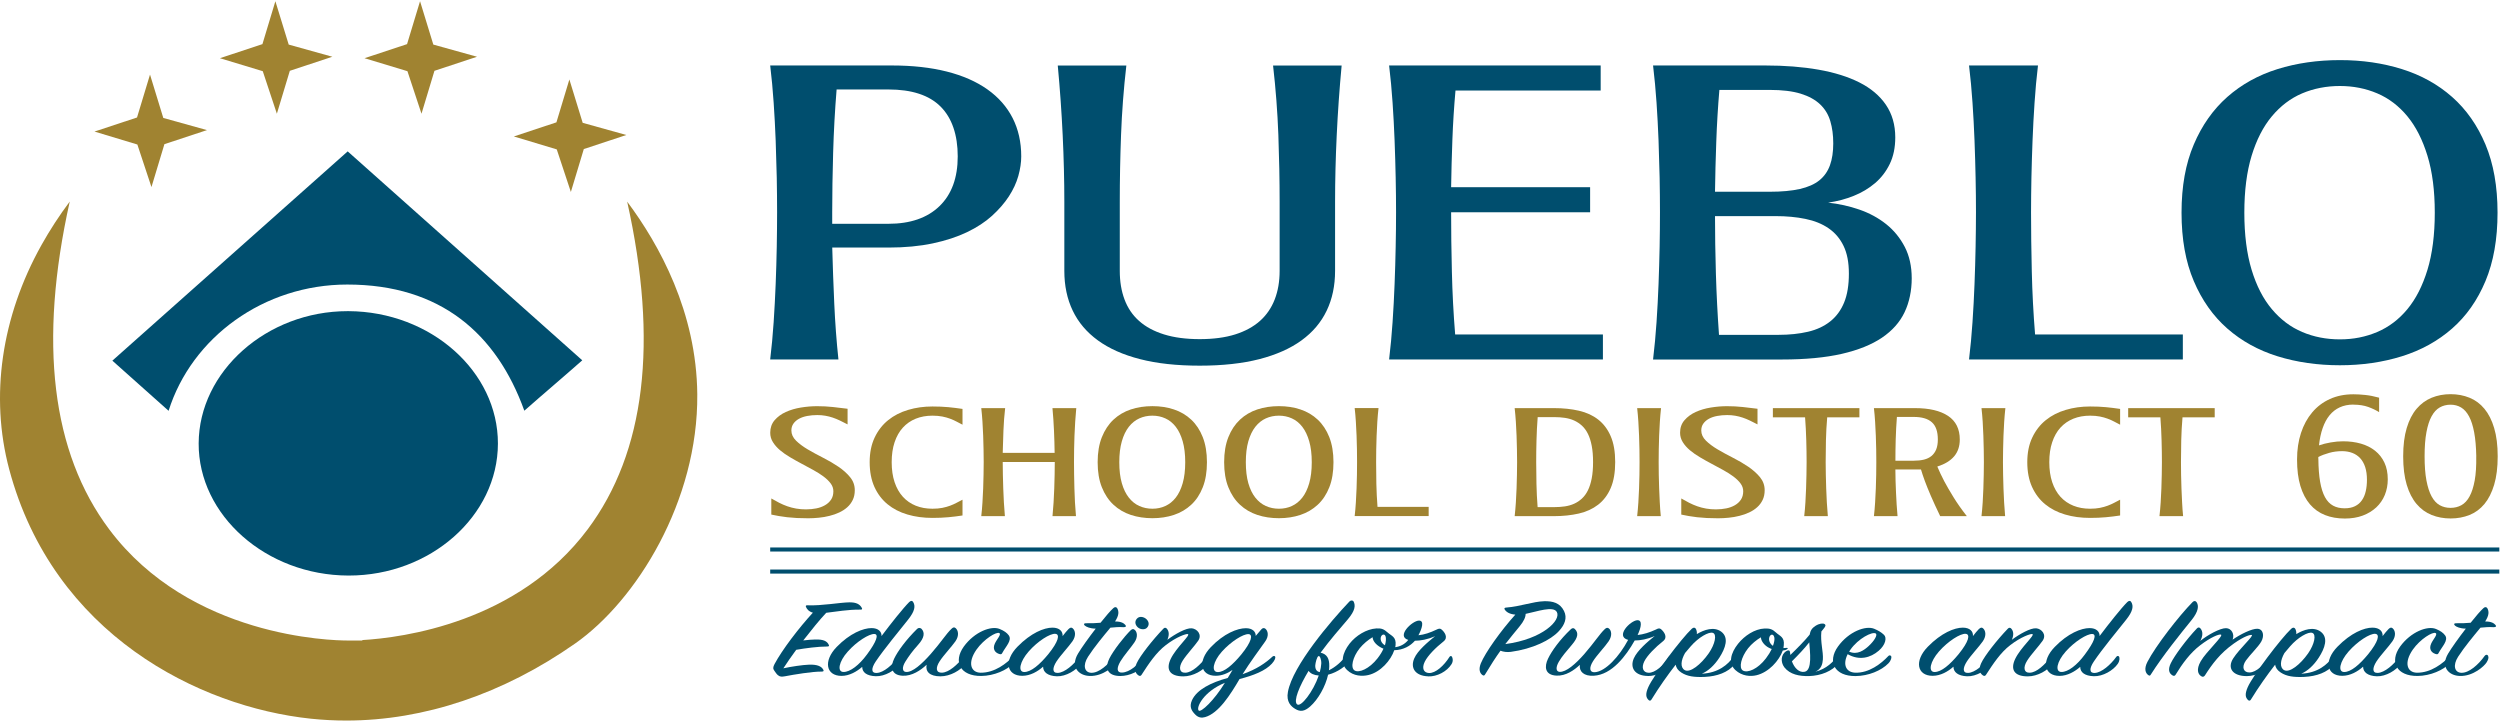<?xml version="1.0" encoding="UTF-8"?>
<svg xmlns="http://www.w3.org/2000/svg" width="670" height="194" viewBox="0 0 670 194" fill="none">
  <g clip-path="url(#clip0_4223_2715)">
    <g clip-path="url(#clip1_4223_2715)">
      <path d="M669.821 146.728H206.411V147.818H669.821V146.728Z" fill="#004E6E"></path>
      <path d="M669.821 152.628H206.411V153.728H669.821V152.628Z" fill="#004E6E"></path>
      <path d="M216.121 136.508C217.021 136.508 217.911 136.418 218.781 136.248C219.651 136.078 220.421 135.788 221.101 135.398C221.781 135.008 222.321 134.508 222.731 133.898C223.141 133.288 223.341 132.538 223.341 131.658C223.341 130.898 223.101 130.198 222.611 129.548C222.121 128.898 221.491 128.288 220.701 127.698C219.911 127.108 219.011 126.538 217.991 125.978C216.981 125.418 215.941 124.868 214.881 124.298C213.821 123.738 212.781 123.158 211.771 122.558C210.751 121.968 209.851 121.328 209.061 120.668C208.271 119.998 207.631 119.278 207.151 118.508C206.661 117.738 206.421 116.898 206.421 115.978C206.421 114.648 206.821 113.518 207.601 112.608C208.391 111.698 209.391 110.958 210.611 110.408C211.831 109.858 213.171 109.458 214.651 109.218C216.131 108.978 217.571 108.858 218.961 108.858C220.431 108.858 221.841 108.928 223.211 109.078C224.571 109.228 225.891 109.378 227.151 109.548V113.738C226.431 113.358 225.741 113.018 225.101 112.708C224.461 112.398 223.811 112.138 223.171 111.918C222.531 111.698 221.871 111.538 221.191 111.418C220.511 111.298 219.791 111.238 219.031 111.238C218.081 111.238 217.181 111.318 216.341 111.478C215.491 111.638 214.761 111.888 214.141 112.228C213.521 112.568 213.021 112.998 212.651 113.518C212.281 114.038 212.091 114.658 212.091 115.368C212.091 116.368 212.511 117.278 213.341 118.098C214.171 118.918 215.221 119.698 216.491 120.448C217.761 121.188 219.121 121.938 220.591 122.678C222.061 123.418 223.421 124.218 224.691 125.078C225.961 125.938 227.001 126.868 227.831 127.888C228.671 128.908 229.081 130.068 229.081 131.378C229.081 132.358 228.901 133.228 228.541 133.978C228.181 134.728 227.691 135.388 227.071 135.938C226.451 136.498 225.731 136.958 224.921 137.338C224.111 137.718 223.241 138.028 222.321 138.248C221.401 138.488 220.441 138.648 219.461 138.748C218.481 138.848 217.521 138.898 216.601 138.898C215.491 138.898 214.481 138.868 213.551 138.828C212.621 138.778 211.761 138.708 210.961 138.618C210.161 138.528 209.411 138.418 208.731 138.298C208.041 138.178 207.371 138.048 206.711 137.908V133.588C207.411 133.998 208.111 134.378 208.811 134.738C209.511 135.098 210.241 135.408 210.991 135.678C211.741 135.948 212.541 136.148 213.381 136.298C214.211 136.448 215.131 136.518 216.121 136.518V136.508Z" fill="#A08331"></path>
      <path d="M238.972 123.868C238.972 125.888 239.232 127.678 239.752 129.228C240.272 130.778 241.012 132.078 241.972 133.138C242.932 134.188 244.082 134.988 245.422 135.528C246.762 136.068 248.262 136.338 249.902 136.338C250.892 136.338 251.772 136.258 252.542 136.108C253.312 135.958 254.002 135.758 254.622 135.528C255.242 135.298 255.822 135.038 256.362 134.748C256.902 134.458 257.432 134.178 257.952 133.918V138.148C256.682 138.348 255.422 138.498 254.142 138.618C252.872 138.738 251.452 138.798 249.892 138.798C247.482 138.798 245.242 138.498 243.192 137.888C241.142 137.288 239.362 136.368 237.862 135.138C236.362 133.908 235.192 132.358 234.342 130.488C233.502 128.618 233.072 126.408 233.072 123.868C233.072 121.328 233.522 119.118 234.412 117.248C235.302 115.378 236.512 113.818 238.032 112.598C239.552 111.368 241.332 110.458 243.382 109.848C245.422 109.238 247.592 108.938 249.892 108.938C251.452 108.938 252.862 108.998 254.142 109.118C255.422 109.238 256.682 109.398 257.952 109.588V113.818C257.432 113.558 256.902 113.278 256.362 112.988C255.822 112.698 255.242 112.438 254.622 112.208C254.002 111.978 253.302 111.778 252.542 111.628C251.772 111.478 250.892 111.398 249.902 111.398C248.252 111.398 246.762 111.668 245.422 112.208C244.082 112.748 242.932 113.548 241.972 114.598C241.012 115.648 240.272 116.958 239.752 118.508C239.232 120.058 238.972 121.848 238.972 123.868Z" fill="#A08331"></path>
      <path d="M288.441 109.378C288.331 110.578 288.231 111.798 288.151 113.038C288.071 114.288 288.011 115.528 287.961 116.768C287.911 117.998 287.881 119.218 287.861 120.408C287.831 121.608 287.831 122.738 287.831 123.818C287.831 124.898 287.831 126.038 287.861 127.228C287.881 128.418 287.911 129.638 287.941 130.888C287.971 132.128 288.021 133.378 288.091 134.638C288.161 135.898 288.251 137.118 288.361 138.318H282.071C282.181 137.128 282.281 135.898 282.361 134.638C282.441 133.378 282.501 132.128 282.541 130.888C282.581 129.648 282.621 128.428 282.641 127.228C282.661 126.038 282.681 124.898 282.681 123.818H268.731C268.731 124.898 268.741 126.038 268.771 127.228C268.791 128.418 268.831 129.638 268.871 130.888C268.921 132.128 268.971 133.378 269.041 134.638C269.111 135.898 269.201 137.118 269.311 138.318H262.981C263.121 137.128 263.221 135.898 263.301 134.638C263.381 133.378 263.441 132.128 263.491 130.888C263.531 129.648 263.571 128.428 263.591 127.228C263.611 126.038 263.631 124.898 263.631 123.818C263.631 122.738 263.621 121.598 263.591 120.408C263.571 119.218 263.531 117.998 263.491 116.768C263.441 115.528 263.381 114.288 263.301 113.038C263.221 111.788 263.111 110.568 262.981 109.378H269.381C269.151 111.338 269.001 113.358 268.921 115.418C268.841 117.478 268.781 119.458 268.731 121.368H282.641C282.621 119.458 282.561 117.478 282.471 115.418C282.381 113.358 282.241 111.348 282.061 109.378H288.421H288.441Z" fill="#A08331"></path>
      <path d="M323.461 123.868C323.461 126.468 323.091 128.708 322.341 130.598C321.601 132.488 320.571 134.048 319.251 135.268C317.931 136.498 316.381 137.408 314.601 137.998C312.821 138.588 310.901 138.878 308.851 138.878C306.801 138.878 304.851 138.588 303.061 137.998C301.281 137.408 299.731 136.498 298.411 135.268C297.091 134.038 296.051 132.478 295.301 130.598C294.541 128.708 294.171 126.468 294.171 123.868C294.171 121.268 294.551 119.048 295.301 117.158C296.061 115.268 297.091 113.708 298.411 112.468C299.731 111.238 301.281 110.318 303.061 109.728C304.841 109.138 306.771 108.848 308.851 108.848C310.931 108.848 312.821 109.138 314.601 109.728C316.381 110.318 317.931 111.228 319.251 112.468C320.571 113.708 321.601 115.268 322.341 117.158C323.081 119.048 323.461 121.278 323.461 123.868ZM317.641 123.868C317.641 121.708 317.411 119.838 316.961 118.268C316.511 116.698 315.891 115.398 315.101 114.378C314.311 113.358 313.381 112.608 312.311 112.128C311.241 111.638 310.081 111.398 308.841 111.398C307.601 111.398 306.411 111.638 305.341 112.128C304.271 112.608 303.331 113.358 302.531 114.378C301.731 115.398 301.101 116.688 300.651 118.268C300.201 119.838 299.971 121.708 299.971 123.868C299.971 126.028 300.191 127.918 300.651 129.498C301.101 131.068 301.731 132.358 302.531 133.368C303.331 134.378 304.261 135.128 305.341 135.608C306.411 136.088 307.581 136.338 308.841 136.338C310.101 136.338 311.241 136.098 312.311 135.608C313.381 135.118 314.311 134.378 315.101 133.368C315.891 132.358 316.511 131.068 316.961 129.498C317.411 127.928 317.641 126.048 317.641 123.868Z" fill="#A08331"></path>
      <path d="M357.372 123.868C357.372 126.468 357.002 128.708 356.252 130.598C355.502 132.488 354.472 134.048 353.152 135.268C351.832 136.498 350.282 137.408 348.502 137.998C346.722 138.588 344.802 138.878 342.752 138.878C340.702 138.878 338.752 138.588 336.962 137.998C335.182 137.408 333.632 136.498 332.312 135.268C330.992 134.038 329.952 132.478 329.202 130.598C328.442 128.708 328.072 126.468 328.072 123.868C328.072 121.268 328.452 119.048 329.202 117.158C329.952 115.268 330.992 113.708 332.312 112.468C333.632 111.238 335.182 110.318 336.962 109.728C338.752 109.138 340.672 108.848 342.752 108.848C344.832 108.848 346.722 109.138 348.502 109.728C350.282 110.318 351.832 111.228 353.152 112.468C354.472 113.708 355.502 115.268 356.252 117.158C356.992 119.048 357.372 121.278 357.372 123.868ZM351.552 123.868C351.552 121.708 351.322 119.838 350.872 118.268C350.422 116.698 349.802 115.398 349.012 114.378C348.222 113.358 347.292 112.608 346.222 112.128C345.152 111.638 343.992 111.398 342.752 111.398C341.512 111.398 340.322 111.638 339.242 112.128C338.172 112.608 337.242 113.358 336.432 114.378C335.632 115.398 335.012 116.688 334.552 118.268C334.102 119.838 333.882 121.708 333.882 123.868C333.882 126.028 334.102 127.918 334.552 129.498C335.002 131.068 335.632 132.358 336.432 133.368C337.242 134.378 338.172 135.128 339.242 135.608C340.312 136.088 341.482 136.338 342.752 136.338C344.022 136.338 345.152 136.098 346.222 135.608C347.292 135.118 348.222 134.378 349.012 133.368C349.802 132.358 350.422 131.068 350.872 129.498C351.322 127.928 351.552 126.048 351.552 123.868Z" fill="#A08331"></path>
      <path d="M369.442 109.378C369.312 110.578 369.202 111.798 369.122 113.038C369.042 114.288 368.982 115.528 368.932 116.768C368.892 117.998 368.852 119.218 368.832 120.408C368.812 121.608 368.802 122.738 368.802 123.818C368.802 125.628 368.822 127.568 368.862 129.648C368.912 131.718 369.012 133.788 369.172 135.848H382.882V138.308H363.052C363.192 137.118 363.292 135.888 363.372 134.628C363.452 133.368 363.512 132.118 363.562 130.878C363.612 129.638 363.642 128.418 363.662 127.218C363.682 126.028 363.692 124.888 363.692 123.808C363.692 122.728 363.682 121.588 363.662 120.398C363.642 119.208 363.602 117.988 363.562 116.758C363.522 115.518 363.462 114.278 363.372 113.028C363.292 111.778 363.192 110.558 363.052 109.368H369.442V109.378Z" fill="#A08331"></path>
      <path d="M416.531 109.378C418.941 109.378 421.151 109.608 423.161 110.078C425.171 110.538 426.891 111.328 428.321 112.448C429.751 113.568 430.871 115.048 431.671 116.908C432.471 118.758 432.871 121.068 432.871 123.838C432.871 126.608 432.471 128.938 431.671 130.798C430.871 132.658 429.741 134.148 428.301 135.258C426.851 136.378 425.131 137.168 423.121 137.628C421.121 138.088 418.891 138.328 416.461 138.328H405.931C406.061 137.138 406.171 135.908 406.251 134.648C406.331 133.388 406.391 132.138 406.441 130.898C406.481 129.658 406.521 128.438 406.541 127.238C406.561 126.048 406.581 124.908 406.581 123.828C406.581 122.748 406.571 121.608 406.541 120.418C406.521 119.228 406.481 118.008 406.441 116.778C406.391 115.538 406.331 114.298 406.251 113.048C406.171 111.798 406.061 110.578 405.931 109.388H416.521L416.531 109.378ZM412.101 111.778C411.941 113.858 411.831 115.928 411.781 118.008C411.721 120.078 411.701 122.018 411.701 123.828C411.701 125.638 411.721 127.588 411.771 129.678C411.811 131.758 411.921 133.838 412.081 135.908H416.611C417.581 135.908 418.521 135.838 419.401 135.708C420.291 135.578 421.121 135.338 421.871 134.998C422.631 134.658 423.321 134.198 423.951 133.618C424.581 133.038 425.121 132.298 425.561 131.408C426.001 130.518 426.341 129.448 426.581 128.208C426.821 126.968 426.941 125.508 426.941 123.838C426.941 122.168 426.821 120.718 426.581 119.468C426.341 118.228 426.011 117.158 425.561 116.268C425.121 115.378 424.581 114.648 423.951 114.068C423.321 113.498 422.621 113.038 421.871 112.698C421.121 112.358 420.291 112.128 419.401 111.988C418.511 111.858 417.581 111.788 416.611 111.788H412.111L412.101 111.778Z" fill="#A08331"></path>
      <path d="M445.161 109.378C445.031 110.578 444.921 111.798 444.841 113.038C444.761 114.288 444.701 115.528 444.651 116.768C444.611 117.998 444.571 119.218 444.551 120.408C444.531 121.608 444.521 122.738 444.521 123.818C444.521 124.898 444.521 126.038 444.551 127.228C444.571 128.418 444.601 129.638 444.651 130.888C444.701 132.128 444.751 133.378 444.821 134.638C444.881 135.898 444.971 137.118 445.091 138.318H438.761C438.891 137.128 439.001 135.898 439.081 134.638C439.161 133.378 439.221 132.128 439.271 130.888C439.311 129.648 439.351 128.428 439.371 127.228C439.391 126.038 439.401 124.898 439.401 123.818C439.401 122.738 439.391 121.598 439.371 120.408C439.351 119.218 439.311 117.998 439.271 116.768C439.221 115.528 439.161 114.288 439.081 113.038C439.001 111.788 438.891 110.568 438.761 109.378H445.151H445.161Z" fill="#A08331"></path>
      <path d="M459.981 136.508C460.881 136.508 461.771 136.418 462.631 136.248C463.501 136.078 464.271 135.788 464.951 135.398C465.621 135.008 466.171 134.508 466.571 133.898C466.971 133.288 467.181 132.538 467.181 131.658C467.181 130.898 466.941 130.198 466.451 129.548C465.971 128.898 465.331 128.288 464.541 127.698C463.751 127.108 462.851 126.538 461.831 125.978C460.811 125.418 459.781 124.868 458.721 124.298C457.661 123.738 456.621 123.158 455.611 122.558C454.601 121.968 453.691 121.328 452.901 120.668C452.111 119.998 451.471 119.278 450.991 118.508C450.511 117.738 450.261 116.898 450.261 115.978C450.261 114.648 450.651 113.518 451.451 112.608C452.241 111.698 453.241 110.958 454.461 110.408C455.681 109.858 457.021 109.458 458.501 109.218C459.981 108.978 461.421 108.858 462.821 108.858C464.221 108.858 465.701 108.928 467.071 109.078C468.431 109.228 469.751 109.378 471.011 109.548V113.738C470.291 113.358 469.611 113.018 468.961 112.708C468.321 112.398 467.681 112.138 467.031 111.918C466.391 111.698 465.731 111.538 465.051 111.418C464.371 111.298 463.651 111.238 462.881 111.238C461.931 111.238 461.041 111.318 460.191 111.478C459.341 111.638 458.611 111.888 457.991 112.228C457.371 112.568 456.871 112.998 456.501 113.518C456.121 114.038 455.941 114.658 455.941 115.368C455.941 116.368 456.361 117.278 457.191 118.098C458.021 118.918 459.071 119.698 460.341 120.448C461.601 121.188 462.971 121.938 464.431 122.678C465.901 123.418 467.261 124.218 468.531 125.078C469.791 125.938 470.841 126.868 471.681 127.888C472.511 128.908 472.931 130.068 472.931 131.378C472.931 132.358 472.751 133.228 472.391 133.978C472.031 134.728 471.541 135.388 470.921 135.938C470.301 136.498 469.591 136.958 468.771 137.338C467.961 137.718 467.091 138.028 466.171 138.248C465.241 138.488 464.291 138.648 463.311 138.748C462.331 138.848 461.381 138.898 460.451 138.898C459.341 138.898 458.331 138.868 457.411 138.828C456.481 138.778 455.621 138.708 454.821 138.618C454.021 138.528 453.281 138.418 452.591 138.298C451.901 138.178 451.231 138.048 450.581 137.908V133.588C451.281 133.998 451.981 134.378 452.681 134.738C453.381 135.098 454.111 135.408 454.861 135.678C455.621 135.948 456.411 136.148 457.241 136.298C458.081 136.448 458.991 136.518 459.981 136.518V136.508Z" fill="#A08331"></path>
      <path d="M475.141 109.378H498.321V111.838H489.691C489.511 113.898 489.401 115.968 489.351 118.028C489.311 120.088 489.281 122.018 489.281 123.818C489.281 124.898 489.291 126.038 489.321 127.228C489.341 128.418 489.371 129.638 489.421 130.888C489.461 132.128 489.521 133.378 489.591 134.638C489.661 135.898 489.751 137.118 489.861 138.318H483.531C483.671 137.128 483.771 135.898 483.851 134.638C483.931 133.378 483.991 132.128 484.031 130.888C484.081 129.648 484.111 128.428 484.131 127.228C484.151 126.038 484.171 124.898 484.171 123.818C484.171 122.028 484.141 120.088 484.081 118.028C484.021 115.968 483.921 113.898 483.761 111.838H475.131V109.378H475.141Z" fill="#A08331"></path>
      <path d="M513.241 109.378C517.051 109.378 520.001 110.078 522.091 111.468C524.171 112.858 525.221 114.968 525.221 117.788C525.221 119.618 524.711 121.118 523.701 122.308C522.691 123.498 521.191 124.398 519.201 125.038C519.701 126.248 520.321 127.558 521.061 128.978C521.711 130.198 522.531 131.608 523.511 133.208C524.491 134.808 525.691 136.518 527.111 138.328H519.971C518.961 136.238 518.121 134.408 517.451 132.858C516.791 131.308 516.261 130.008 515.871 128.948C515.421 127.728 515.071 126.678 514.821 125.808H507.961C507.961 126.788 507.971 127.808 508.011 128.858C508.041 129.908 508.081 130.958 508.131 132.018C508.181 133.078 508.231 134.138 508.301 135.208C508.371 136.268 508.451 137.318 508.541 138.328H502.211C502.351 137.138 502.451 135.908 502.531 134.648C502.611 133.388 502.671 132.138 502.721 130.898C502.771 129.658 502.801 128.438 502.821 127.238C502.841 126.048 502.851 124.908 502.851 123.828C502.851 122.748 502.841 121.608 502.821 120.418C502.801 119.228 502.761 118.008 502.721 116.778C502.681 115.538 502.621 114.298 502.531 113.048C502.451 111.798 502.351 110.578 502.211 109.388H513.241V109.378ZM508.371 111.738C508.211 113.748 508.111 115.758 508.051 117.768C507.991 119.788 507.971 121.688 507.971 123.468H512.911C513.921 123.468 514.831 123.368 515.621 123.178C516.411 122.978 517.081 122.658 517.631 122.208C518.181 121.758 518.601 121.168 518.901 120.448C519.191 119.728 519.341 118.838 519.341 117.778C519.341 115.648 518.801 114.108 517.731 113.158C516.661 112.208 515.051 111.738 512.911 111.738H508.371Z" fill="#A08331"></path>
      <path d="M537.442 109.378C537.312 110.578 537.202 111.798 537.122 113.038C537.042 114.288 536.982 115.528 536.932 116.768C536.882 117.998 536.852 119.218 536.832 120.408C536.802 121.608 536.792 122.738 536.792 123.818C536.792 124.898 536.792 126.038 536.832 127.228C536.852 128.418 536.882 129.638 536.932 130.888C536.972 132.128 537.032 133.378 537.102 134.638C537.172 135.898 537.262 137.118 537.372 138.318H531.042C531.172 137.128 531.282 135.898 531.362 134.638C531.442 133.378 531.502 132.128 531.542 130.888C531.582 129.648 531.622 128.428 531.642 127.228C531.662 126.038 531.682 124.898 531.682 123.818C531.682 122.738 531.662 121.598 531.642 120.408C531.622 119.218 531.582 117.998 531.542 116.768C531.502 115.528 531.432 114.288 531.362 113.038C531.282 111.788 531.172 110.568 531.042 109.378H537.432H537.442Z" fill="#A08331"></path>
      <path d="M549.212 123.868C549.212 125.888 549.472 127.678 549.992 129.228C550.512 130.778 551.242 132.078 552.202 133.138C553.162 134.188 554.321 134.988 555.661 135.528C557.001 136.068 558.502 136.338 560.142 136.338C561.132 136.338 562.012 136.258 562.772 136.108C563.542 135.958 564.242 135.758 564.852 135.528C565.472 135.298 566.052 135.038 566.602 134.748C567.142 134.458 567.672 134.178 568.192 133.918V138.148C566.922 138.348 565.652 138.498 564.382 138.618C563.112 138.738 561.692 138.798 560.132 138.798C557.722 138.798 555.482 138.498 553.432 137.888C551.382 137.288 549.602 136.368 548.102 135.138C546.602 133.908 545.432 132.358 544.582 130.488C543.742 128.618 543.312 126.408 543.312 123.868C543.312 121.328 543.762 119.118 544.652 117.248C545.542 115.378 546.752 113.818 548.272 112.598C549.792 111.368 551.572 110.458 553.622 109.848C555.662 109.238 557.832 108.938 560.132 108.938C561.692 108.938 563.102 108.998 564.382 109.118C565.652 109.238 566.922 109.398 568.192 109.588V113.818C567.672 113.558 567.142 113.278 566.602 112.988C566.062 112.698 565.482 112.438 564.852 112.208C564.232 111.978 563.542 111.778 562.772 111.628C562.012 111.478 561.132 111.398 560.142 111.398C558.502 111.398 557.001 111.668 555.661 112.208C554.321 112.748 553.162 113.548 552.202 114.598C551.242 115.648 550.512 116.958 549.992 118.508C549.462 120.058 549.212 121.848 549.212 123.868Z" fill="#A08331"></path>
      <path d="M570.362 109.378H593.542V111.838H584.912C584.732 113.898 584.622 115.968 584.572 118.028C584.522 120.088 584.502 122.018 584.502 123.818C584.502 124.898 584.502 126.038 584.532 127.228C584.552 128.418 584.582 129.638 584.632 130.888C584.682 132.128 584.732 133.378 584.802 134.638C584.862 135.898 584.952 137.118 585.072 138.318H578.742C578.872 137.128 578.982 135.898 579.062 134.638C579.142 133.378 579.202 132.128 579.252 130.888C579.302 129.648 579.332 128.428 579.352 127.228C579.372 126.038 579.392 124.898 579.392 123.818C579.392 122.028 579.362 120.088 579.302 118.028C579.252 115.968 579.142 113.898 578.982 111.838H570.352V109.378H570.362Z" fill="#A08331"></path>
      <path d="M630.711 108.428C629.341 108.428 628.111 108.678 627.051 109.168C625.981 109.658 625.071 110.368 624.311 111.308C623.551 112.238 622.941 113.388 622.471 114.738C622.001 116.088 621.671 117.638 621.491 119.358C622.441 119.028 623.491 118.768 624.631 118.568C625.781 118.368 626.881 118.268 627.941 118.268C629.671 118.268 631.271 118.478 632.731 118.898C634.191 119.318 635.461 119.958 636.531 120.808C637.601 121.658 638.431 122.718 639.031 123.998C639.631 125.278 639.921 126.768 639.921 128.478C639.921 129.978 639.651 131.358 639.131 132.648C638.601 133.938 637.831 135.048 636.841 135.978C635.831 136.908 634.631 137.648 633.211 138.178C631.791 138.708 630.191 138.968 628.411 138.968C626.451 138.968 624.681 138.658 623.111 138.038C621.531 137.418 620.191 136.458 619.071 135.158C617.961 133.858 617.101 132.218 616.501 130.228C615.901 128.238 615.611 125.878 615.611 123.138C615.611 120.548 615.961 118.188 616.661 116.048C617.361 113.908 618.361 112.068 619.671 110.518C620.971 108.978 622.551 107.778 624.411 106.938C626.271 106.088 628.371 105.668 630.711 105.668C631.681 105.668 632.731 105.728 633.871 105.848C635.001 105.958 636.251 106.208 637.601 106.578V110.458C636.791 109.948 635.821 109.478 634.701 109.068C633.571 108.658 632.241 108.448 630.711 108.448V108.428ZM621.321 122.958C621.341 125.368 621.501 127.428 621.791 129.118C622.081 130.808 622.521 132.178 623.091 133.228C623.661 134.278 624.391 135.038 625.271 135.518C626.141 135.998 627.181 136.228 628.371 136.228C629.451 136.228 630.381 136.038 631.141 135.658C631.911 135.278 632.531 134.748 632.991 134.068C633.471 133.388 633.811 132.578 634.021 131.638C634.241 130.698 634.341 129.678 634.341 128.568C634.341 127.278 634.181 126.148 633.871 125.178C633.551 124.208 633.101 123.418 632.521 122.788C631.931 122.158 631.231 121.688 630.411 121.378C629.591 121.068 628.681 120.908 627.691 120.908C626.471 120.908 625.321 121.058 624.231 121.368C623.141 121.668 622.161 122.038 621.311 122.478V123.138V122.978L621.321 122.958Z" fill="#A08331"></path>
      <path d="M669.382 122.298C669.382 125.268 669.062 127.808 668.432 129.918C667.802 132.018 666.932 133.738 665.822 135.078C664.702 136.418 663.372 137.398 661.822 138.018C660.272 138.638 658.582 138.948 656.762 138.948C654.942 138.948 653.252 138.638 651.692 138.018C650.132 137.398 648.792 136.418 647.652 135.078C646.512 133.738 645.632 132.018 645.002 129.918C644.372 127.818 644.052 125.278 644.052 122.298C644.052 119.318 644.372 116.808 645.002 114.708C645.632 112.608 646.512 110.888 647.652 109.548C648.792 108.208 650.132 107.228 651.692 106.588C653.242 105.958 654.932 105.638 656.762 105.638C658.592 105.638 660.272 105.958 661.822 106.588C663.382 107.218 664.712 108.208 665.822 109.548C666.932 110.888 667.812 112.608 668.432 114.708C669.062 116.808 669.382 119.338 669.382 122.298ZM663.642 122.298C663.592 119.788 663.412 117.658 663.082 115.898C662.752 114.138 662.302 112.708 661.712 111.608C661.122 110.508 660.422 109.708 659.582 109.208C658.752 108.708 657.802 108.458 656.742 108.458C655.682 108.458 654.692 108.708 653.842 109.198C652.982 109.688 652.261 110.478 651.661 111.578C651.061 112.678 650.602 114.098 650.282 115.848C649.952 117.598 649.792 119.748 649.792 122.288C649.792 124.828 649.952 126.998 650.282 128.748C650.612 130.498 651.071 131.928 651.661 133.018C652.261 134.118 652.982 134.908 653.842 135.388C654.702 135.868 655.662 136.108 656.742 136.108C657.822 136.108 658.791 135.868 659.661 135.388C660.531 134.908 661.262 134.118 661.852 133.018C662.452 131.918 662.901 130.498 663.221 128.748C663.541 126.998 663.672 124.848 663.632 122.288L663.642 122.298Z" fill="#A08331"></path>
      <path d="M239.071 17.548C244.551 17.548 249.431 18.088 253.741 19.178C258.041 20.268 261.681 21.868 264.641 23.968C267.601 26.068 269.851 28.628 271.391 31.648C272.921 34.668 273.691 38.088 273.691 41.908C273.691 43.558 273.431 45.298 272.911 47.158C272.391 49.008 271.541 50.838 270.371 52.638C269.201 54.438 267.701 56.158 265.871 57.828C264.041 59.488 261.811 60.948 259.171 62.218C256.531 63.478 253.471 64.488 249.981 65.228C246.491 65.968 242.531 66.348 238.101 66.348H223.041C223.171 71.238 223.351 76.238 223.581 81.338C223.811 86.448 224.181 91.438 224.701 96.338H206.411C206.801 93.088 207.111 89.748 207.341 86.328C207.571 82.908 207.741 79.508 207.881 76.118C208.011 72.738 208.111 69.418 208.171 66.168C208.231 62.918 208.261 59.818 208.261 56.878C208.261 53.938 208.231 50.838 208.171 47.588C208.101 44.338 208.001 41.028 207.881 37.668C207.751 34.308 207.571 30.918 207.341 27.518C207.111 24.118 206.801 20.788 206.411 17.538H239.071V17.548ZM224.211 23.968C223.751 29.628 223.441 35.278 223.281 40.938C223.121 46.598 223.031 51.908 223.031 56.878V59.978H238.091C243.961 59.978 248.521 58.398 251.781 55.248C255.041 52.098 256.671 47.648 256.671 41.918C256.671 36.188 255.141 31.618 252.071 28.558C249.011 25.498 244.351 23.978 238.091 23.978H224.211V23.968Z" fill="#004E6E"></path>
      <path d="M321.531 90.888C325.181 90.888 328.341 90.468 331.011 89.628C333.681 88.788 335.901 87.578 337.661 86.018C339.421 84.448 340.741 82.528 341.621 80.258C342.501 77.988 342.941 75.428 342.941 72.608V54.088C342.941 48.278 342.821 42.308 342.601 36.168C342.371 30.028 341.901 23.828 341.181 17.558H359.561C358.971 23.868 358.531 30.098 358.241 36.248C357.951 42.398 357.801 48.348 357.801 54.078V72.598C357.801 76.578 357.051 80.128 355.551 83.258C354.051 86.398 351.801 89.048 348.801 91.228C345.801 93.408 342.031 95.078 337.511 96.248C332.981 97.408 327.651 97.998 321.521 97.998C315.391 97.998 310.061 97.418 305.531 96.248C301.001 95.088 297.231 93.408 294.241 91.228C291.241 89.048 288.991 86.398 287.491 83.258C285.991 80.128 285.241 76.568 285.241 72.598V54.078C285.241 48.348 285.091 42.398 284.801 36.248C284.511 30.088 284.071 23.858 283.481 17.558H301.861C301.141 23.828 300.671 30.028 300.441 36.168C300.211 42.298 300.101 48.278 300.101 54.088V72.608C300.101 75.438 300.521 77.988 301.371 80.258C302.221 82.538 303.521 84.458 305.281 86.018C307.041 87.588 309.271 88.788 311.981 89.628C314.681 90.468 317.861 90.888 321.511 90.888H321.531Z" fill="#004E6E"></path>
      <path d="M428.982 17.548V24.258H390.072C389.682 28.658 389.401 33.038 389.241 37.418C389.081 41.798 388.961 46.048 388.901 50.178H426.151V56.888H388.901C388.901 61.818 388.962 67.098 389.102 72.738C389.232 78.378 389.522 84.008 389.982 89.628H429.581V96.338H372.281C372.671 93.088 372.981 89.748 373.211 86.328C373.441 82.908 373.621 79.508 373.751 76.118C373.881 72.738 373.982 69.418 374.042 66.168C374.112 62.918 374.142 59.818 374.142 56.878C374.142 53.938 374.112 50.838 374.042 47.588C373.972 44.338 373.881 41.028 373.751 37.668C373.621 34.308 373.441 30.918 373.211 27.518C372.981 24.118 372.671 20.788 372.281 17.538H428.991L428.982 17.548Z" fill="#004E6E"></path>
      <path d="M473.111 17.548C478.331 17.548 483.061 17.918 487.341 18.668C491.611 19.418 495.271 20.558 498.341 22.108C501.401 23.658 503.771 25.658 505.431 28.098C507.091 30.548 507.931 33.448 507.931 36.818C507.931 39.538 507.441 41.898 506.461 43.928C505.481 45.958 504.161 47.678 502.501 49.088C500.841 50.498 498.931 51.638 496.781 52.498C494.631 53.358 492.351 53.958 489.941 54.308C492.811 54.618 495.601 55.238 498.301 56.168C501.011 57.108 503.401 58.408 505.491 60.068C507.571 61.728 509.232 63.768 510.482 66.178C511.722 68.588 512.342 71.398 512.342 74.608C512.342 77.818 511.711 80.998 510.431 83.668C509.161 86.348 507.141 88.618 504.371 90.498C501.601 92.368 498.021 93.818 493.621 94.828C489.221 95.838 483.862 96.348 477.542 96.348H443.021C443.411 93.098 443.722 89.758 443.952 86.338C444.182 82.918 444.361 79.518 444.491 76.128C444.621 72.748 444.711 69.428 444.781 66.178C444.841 62.928 444.871 59.828 444.871 56.888C444.871 53.948 444.841 50.848 444.781 47.598C444.711 44.348 444.611 41.038 444.491 37.678C444.361 34.318 444.182 30.928 443.952 27.528C443.722 24.128 443.411 20.798 443.021 17.548H473.132H473.111ZM460.792 24.088C460.402 28.718 460.121 33.348 459.961 37.998C459.791 42.638 459.681 47.108 459.621 51.388H474.292C477.492 51.388 480.171 51.138 482.361 50.648C484.541 50.148 486.291 49.378 487.591 48.328C488.891 47.278 489.841 45.928 490.431 44.288C491.021 42.648 491.311 40.698 491.311 38.438C491.311 36.178 491.051 34.278 490.531 32.498C490.011 30.718 489.102 29.208 487.792 27.968C486.492 26.728 484.741 25.768 482.561 25.098C480.381 24.428 477.621 24.098 474.301 24.098H460.811L460.792 24.088ZM459.621 57.918C459.621 62.778 459.701 67.928 459.861 73.368C460.021 78.818 460.301 84.268 460.691 89.738H476.632C479.562 89.738 482.201 89.458 484.551 88.908C486.901 88.358 488.882 87.428 490.512 86.128C492.142 84.828 493.382 83.138 494.232 81.058C495.082 78.978 495.501 76.398 495.501 73.348C495.501 70.298 495.031 67.888 494.081 65.918C493.131 63.948 491.802 62.378 490.072 61.188C488.342 59.998 486.271 59.158 483.861 58.668C481.451 58.168 478.781 57.918 475.841 57.918H459.611H459.621Z" fill="#004E6E"></path>
      <path d="M546.181 17.548C545.791 20.798 545.481 24.118 545.261 27.528C545.031 30.928 544.851 34.318 544.721 37.678C544.591 41.038 544.491 44.348 544.421 47.598C544.361 50.848 544.321 53.948 544.321 56.888C544.321 61.818 544.391 67.098 544.521 72.738C544.651 78.378 544.941 84.008 545.401 89.628H585.001V96.338H527.701C528.091 93.088 528.401 89.748 528.631 86.328C528.861 82.908 529.041 79.508 529.171 76.118C529.301 72.738 529.401 69.418 529.461 66.168C529.521 62.918 529.561 59.818 529.561 56.878C529.561 53.938 529.531 50.838 529.461 47.588C529.391 44.338 529.301 41.028 529.171 37.668C529.041 34.308 528.861 30.918 528.631 27.518C528.401 24.118 528.091 20.788 527.701 17.538H546.181V17.548Z" fill="#004E6E"></path>
      <path d="M669.341 56.998C669.341 64.068 668.261 70.178 666.111 75.318C663.961 80.458 660.981 84.708 657.161 88.048C653.341 91.398 648.861 93.868 643.711 95.478C638.561 97.088 633.021 97.888 627.091 97.888C621.161 97.888 615.521 97.088 610.371 95.478C605.221 93.878 600.741 91.398 596.921 88.048C593.111 84.708 590.111 80.458 587.931 75.318C585.741 70.178 584.651 64.068 584.651 56.998C584.651 49.928 585.741 43.878 587.931 38.738C590.111 33.598 593.111 29.348 596.921 25.978C600.731 22.618 605.211 20.128 610.371 18.518C615.521 16.918 621.091 16.108 627.091 16.108C633.091 16.108 638.561 16.908 643.711 18.518C648.861 20.128 653.341 22.608 657.161 25.978C660.971 29.338 663.951 33.598 666.111 38.738C668.261 43.878 669.341 49.968 669.341 56.998ZM652.521 56.998C652.521 51.108 651.871 46.028 650.561 41.748C649.251 37.468 647.461 33.938 645.181 31.168C642.891 28.398 640.211 26.348 637.111 25.028C634.011 23.708 630.671 23.048 627.091 23.048C623.511 23.048 620.071 23.708 616.971 25.028C613.871 26.348 611.171 28.398 608.861 31.168C606.541 33.938 604.741 37.468 603.431 41.748C602.131 46.028 601.481 51.118 601.481 56.998C601.481 62.878 602.131 68.028 603.431 72.308C604.731 76.588 606.541 80.108 608.861 82.858C611.171 85.608 613.871 87.648 616.971 88.968C620.071 90.288 623.441 90.948 627.091 90.948C630.741 90.948 634.011 90.288 637.111 88.968C640.211 87.648 642.891 85.618 645.181 82.858C647.461 80.108 649.251 76.588 650.561 72.308C651.861 68.028 652.521 62.928 652.521 56.998Z" fill="#004E6E"></path>
      <path d="M215.981 162.598C215.891 162.308 216.032 162.188 216.472 162.218C220.182 162.378 225.091 161.468 227.591 161.428C229.471 161.398 230.462 161.928 230.992 162.968C231.122 163.218 231.042 163.438 230.502 163.378C227.282 163.348 224.151 163.908 221.431 164.228C219.641 166.118 217.452 168.848 215.272 171.638C216.482 171.478 217.642 171.418 218.442 171.388C220.672 171.318 221.662 171.828 222.102 172.798C222.242 173.078 222.241 173.268 221.651 173.268C219.241 173.268 215.892 173.708 213.382 174.148C212.092 175.908 210.882 177.638 209.942 179.108C212.092 178.638 215.042 178.198 216.862 178.128C219.052 178.068 220.172 178.568 220.662 179.518C220.802 179.798 220.752 179.988 220.212 179.988C217.712 179.958 212.842 180.768 210.342 181.248C209.492 181.398 209.002 181.398 208.462 180.928C208.102 180.648 207.842 180.178 207.532 179.768C207.132 179.238 207.132 178.828 207.572 177.978C209.632 174.118 214.102 168.278 217.852 164.198C216.732 163.878 216.252 163.258 215.972 162.598H215.981Z" fill="#004E6E"></path>
      <path d="M234.972 180.348C236.802 180.278 239.222 178.178 240.782 176.008C241.002 175.728 241.322 175.728 241.492 175.978C241.672 176.258 241.722 177.078 241.132 177.928C239.922 179.658 237.152 181.318 234.692 181.228C232.282 181.138 231.072 180.188 231.072 178.718C229.642 179.968 227.632 181.138 225.532 181.138C221.372 181.138 220.572 177.148 224.232 173.378C227.762 169.738 231.342 168.328 233.572 168.328C235.402 168.328 236.302 169.298 236.252 170.458C238.662 167.228 242.062 162.958 243.662 161.358C244.112 160.918 244.512 160.948 244.732 161.358C245.362 162.398 245.222 163.748 243.342 166.098C241.202 168.798 236.912 173.978 234.672 177.308C233.472 179.128 233.422 180.418 234.942 180.358L234.972 180.348ZM227.202 174.628C224.782 177.328 224.292 180.058 226.042 180.088C227.822 180.118 230.242 178.268 232.342 175.408C234.932 171.918 235.602 169.938 234.312 169.908C232.932 169.868 229.662 171.858 227.212 174.618L227.202 174.628Z" fill="#004E6E"></path>
      <path d="M241.902 181.098C238.732 180.938 238.632 178.618 239.622 176.548C240.602 174.478 242.882 171.398 245.792 168.538C246.152 168.198 246.592 168.228 246.952 168.508C247.932 169.538 247.712 170.948 246.102 172.748C244.442 174.598 243.552 175.858 242.612 177.358C241.672 178.898 241.812 180.028 242.832 180.088C244.582 180.188 247.032 177.978 249.452 175.248C252.272 172.038 253.562 169.878 254.992 168.528C255.432 168.088 255.752 168.028 256.112 168.338C256.782 168.908 257.142 170.288 256.062 171.858C255.082 173.278 252.842 175.628 251.822 177.228C250.662 179.018 250.842 180.338 252.442 180.278C254.322 180.218 256.602 178.138 258.342 175.948C258.562 175.668 258.962 175.638 259.152 175.918C259.332 176.168 259.372 177.018 258.742 177.898C257.452 179.658 254.672 181.258 252.042 181.258C249.132 181.258 247.972 179.968 248.332 178.148C246.772 179.628 244.402 181.228 241.902 181.098Z" fill="#004E6E"></path>
      <path d="M270.361 170.298C271.301 171.618 269.512 173.288 268.622 174.978C268.442 175.348 268.262 175.448 267.682 175.228C266.612 174.848 265.981 173.908 266.611 172.498C267.101 171.368 268.442 170.018 267.822 169.668C267.062 169.228 263.712 171.238 261.692 174.098C259.232 177.648 260.172 180.248 262.812 180.288C266.572 180.318 269.781 177.808 271.611 175.828C271.841 175.578 272.242 175.548 272.412 175.858C272.552 176.108 272.371 176.898 271.611 177.738C269.911 179.598 266.382 181.128 262.992 181.158C257.322 181.218 255.391 177.328 258.301 173.278C261.171 169.318 265.672 167.618 267.912 168.568C269.122 169.068 269.832 169.568 270.372 170.298H270.361Z" fill="#004E6E"></path>
      <path d="M286.401 168.568C286.801 168.158 287.161 168.098 287.471 168.378C288.141 168.938 288.501 170.288 287.421 171.858C286.441 173.278 284.211 175.628 283.131 177.288C282.011 179.048 281.971 180.398 283.491 180.338C285.321 180.268 287.781 178.138 289.341 175.968C289.561 175.688 289.881 175.658 290.061 175.938C290.231 176.218 290.231 177.008 289.651 177.888C288.491 179.618 285.671 181.338 283.221 181.248C280.801 181.148 279.551 180.148 279.551 178.668C278.121 179.958 276.111 181.118 273.971 181.118C269.811 181.118 268.961 177.128 272.671 173.328C276.291 169.618 279.821 168.208 282.051 168.208C283.971 168.208 284.861 169.238 284.781 170.468C285.361 169.708 285.901 169.058 286.391 168.558L286.401 168.568ZM282.831 169.858C281.391 169.758 278.131 171.808 275.681 174.598C273.311 177.298 272.731 180.068 274.471 180.098C276.311 180.128 278.631 178.118 280.911 175.358C283.721 171.898 284.121 169.958 282.831 169.868V169.858Z" fill="#004E6E"></path>
      <path d="M290.732 167.658C290.292 167.218 290.562 166.998 291.232 167.028C292.482 167.058 293.732 166.998 294.942 166.898C296.322 165.168 297.582 163.688 298.342 163.008C298.742 162.598 299.192 162.628 299.412 163.008C299.902 163.878 299.902 164.918 298.832 166.558C300.572 166.528 301.242 167.088 301.602 167.498C301.912 167.868 301.732 168.088 301.072 168.088C300.082 167.998 298.702 168.088 297.582 168.218C295.832 170.328 293.292 173.368 291.592 176.008C290.122 178.298 290.602 180.248 292.482 180.308C294.492 180.368 297.042 178.138 298.692 175.788C298.962 175.408 299.452 175.348 299.632 175.788C299.852 176.288 299.632 176.858 299.192 177.578C298.612 178.498 295.652 181.258 292.082 181.158C289.132 181.098 286.762 178.768 288.912 175.158C289.852 173.588 291.732 170.948 293.652 168.468C292.132 168.468 291.112 167.998 290.742 167.658H290.732Z" fill="#004E6E"></path>
      <path d="M297.261 176.578C298.381 174.288 301.331 170.578 302.981 168.948C303.391 168.568 303.691 168.478 304.051 168.758C304.721 169.258 305.081 170.608 304.011 172.178C303.081 173.558 301.191 175.698 300.261 177.268C299.191 179.088 299.281 180.318 300.711 180.248C302.721 180.188 305.181 178.118 306.521 175.948C306.741 175.668 307.051 175.698 307.231 175.948C307.591 176.448 307.451 177.108 306.921 177.898C305.571 179.848 302.761 181.168 300.261 181.168C296.861 181.168 296.021 179.158 297.271 176.588L297.261 176.578ZM307.221 168.378C306.641 168.818 305.391 168.728 304.721 167.908C304.001 167.058 304.231 166.118 304.941 165.578C305.661 165.038 306.951 165.418 307.531 166.268C308.111 167.088 307.801 167.928 307.221 168.378Z" fill="#004E6E"></path>
      <path d="M319.371 168.378C320.841 168.528 322.231 170.068 321.121 171.708C320.181 173.088 317.991 175.418 316.961 177.048C315.801 178.868 316.071 180.348 317.681 180.288C319.511 180.228 321.701 178.148 323.401 175.958C323.621 175.678 323.941 175.678 324.161 175.928C324.471 176.268 324.381 176.998 323.761 177.908C322.551 179.668 319.741 181.268 317.141 181.268C313.341 181.268 312.451 179.318 313.751 176.588C315.231 173.508 319.161 170.178 318.351 169.928C317.901 169.798 315.311 170.678 312.451 172.878C309.821 174.888 307.841 177.898 305.931 180.858C305.751 181.138 305.481 181.268 305.081 180.988C304.191 180.358 303.921 179.328 304.631 177.748C305.521 175.768 308.971 171.408 311.781 168.488C312.091 168.138 312.451 168.178 312.721 168.488C313.391 169.268 313.341 170.348 312.851 171.468C314.861 169.958 317.901 168.238 319.371 168.388V168.378Z" fill="#004E6E"></path>
      <path d="M332.201 181.978C329.741 186.188 326.571 191.178 322.951 192.188C322.061 192.448 321.161 192.348 320.361 191.528C319.421 190.588 318.621 189.488 319.461 187.638C320.761 184.808 324.601 182.898 329.031 181.698C329.481 181.008 329.871 180.258 330.321 179.538C329.031 180.448 327.461 181.108 325.811 181.108C321.701 181.108 320.901 177.188 324.511 173.418C328.001 169.778 331.621 168.358 333.901 168.358C335.691 168.358 336.581 169.328 336.531 170.428C337.071 169.798 337.561 169.238 338.011 168.698C338.361 168.258 338.811 168.228 339.131 168.508C339.801 169.068 340.161 170.418 339.041 171.958C337.701 173.848 334.891 177.648 333.011 180.688C336.761 179.368 339.231 177.648 341.011 175.978C341.281 175.728 341.681 175.728 341.771 176.038C341.861 176.318 341.641 177.008 340.871 177.858C339.131 179.778 335.911 181.028 332.201 181.978ZM321.251 190.428C321.831 191.028 325.361 187.758 328.271 182.988C322.461 185.378 320.501 189.678 321.251 190.428ZM334.571 169.948C333.181 169.888 329.921 171.898 327.471 174.628C325.061 177.328 324.571 180.088 326.351 180.118C328.101 180.148 330.371 178.168 332.661 175.408C335.471 171.948 335.871 170.008 334.581 169.938L334.571 169.948Z" fill="#004E6E"></path>
      <path d="M356.241 178.558C356.241 178.908 356.201 179.248 356.151 179.628C357.851 178.838 359.641 177.268 360.801 175.638C361.071 175.258 361.511 175.228 361.741 175.668C361.961 176.138 361.691 176.828 361.291 177.548C360.841 178.298 358.611 180.158 355.931 180.818C355.221 183.988 353.251 187.468 351.101 189.358C349.581 190.678 348.471 190.808 347.121 189.988C346.011 189.328 344.661 188.108 345.161 185.438C346.411 178.438 356.691 166.408 361.651 161.198C362.011 160.818 362.591 160.848 362.771 161.228C363.311 162.298 363.171 163.648 361.251 165.938C359.421 168.078 356.331 171.618 353.921 174.918C355.621 175.298 356.291 176.488 356.241 178.558ZM347.621 188.758C348.601 189.668 351.961 185.338 353.421 181.038C352.131 180.938 351.241 180.538 350.701 179.788C348.191 183.968 346.591 187.858 347.611 188.768L347.621 188.758ZM354.101 177.858C354.151 176.698 353.701 175.728 353.391 175.818C352.941 175.938 352.541 177.608 352.491 178.328C352.451 179.338 352.851 179.998 353.701 180.118C353.921 179.368 354.061 178.578 354.101 177.858Z" fill="#004E6E"></path>
      <path d="M382.732 181.258C379.292 181.128 377.901 179.028 379.021 176.448C379.911 174.348 382.731 172.018 384.611 170.488C382.601 171.398 380.632 171.718 379.202 171.718C377.952 173.128 376.112 174.198 373.662 174.258C372.772 176.928 370.002 180.158 366.692 180.918C365.082 181.288 362.762 181.238 361.012 179.568C359.092 177.718 359.762 174.988 361.682 172.498C363.382 170.338 366.202 168.578 368.872 168.418C370.212 168.328 370.931 168.638 371.861 169.488C372.931 170.458 374.232 170.648 374.012 172.948C374.012 173.108 373.922 173.258 373.922 173.448C375.172 173.288 376.472 172.698 377.412 171.498C374.102 170.498 378.481 166.348 380.271 166.318C381.831 166.288 381.032 168.578 380.142 170.248C381.712 170.088 383.271 169.558 384.962 168.748C385.542 168.458 385.941 168.368 386.301 168.678C387.101 169.338 388.222 170.818 386.882 171.888C384.782 173.548 382.641 175.688 381.831 177.348C380.981 179.078 381.522 180.298 382.952 180.368C384.732 180.458 387.022 178.358 388.452 176.058C388.632 175.778 388.942 175.718 389.122 175.998C389.342 176.378 389.522 177.218 388.982 178.038C387.782 179.928 385.182 181.368 382.722 181.278L382.732 181.258ZM367.852 170.768C366.652 171.488 365.392 172.528 364.412 173.718C362.492 176.108 361.862 178.968 363.032 179.688C364.192 180.408 366.962 179.278 369.192 176.418C369.912 175.478 370.442 174.628 370.762 173.848C369.022 173.148 367.902 171.898 367.852 170.768ZM371.382 170.738C371.202 169.698 370.222 169.948 370.042 170.858C369.912 171.648 370.302 172.428 371.162 172.938C371.432 172.028 371.472 171.268 371.382 170.738Z" fill="#004E6E"></path>
      <path d="M403.291 163.388C403.071 163.038 403.161 162.848 403.741 162.818C407.451 162.538 410.801 161.218 413.841 161.128C416.121 161.068 418.081 161.568 419.151 163.738C420.091 165.618 419.331 167.448 417.811 169.108C415.581 171.558 410.751 173.908 404.901 174.698C403.881 174.828 402.891 174.698 402.131 174.388C400.881 176.118 399.541 178.188 397.971 180.798C397.791 181.108 397.571 181.108 397.261 180.888C396.641 180.418 396.191 179.478 396.861 177.788C398.021 174.928 402.221 169.028 406.111 164.718C404.591 164.598 403.741 164.058 403.291 163.398V163.388ZM417.231 164.018C416.291 162.288 411.831 163.928 408.871 164.518C408.871 165.368 408.421 166.468 407.171 167.968C406.011 169.408 404.761 170.858 403.421 172.618C413.431 171.298 418.431 166.208 417.231 164.008V164.018Z" fill="#004E6E"></path>
      <path d="M441.581 181.158C438.091 181.098 436.761 178.928 437.871 176.418C438.811 174.308 441.581 171.958 443.461 170.448C441.491 171.328 439.571 171.648 438.101 171.648C435.781 175.788 431.981 180.818 427.151 181.098C424.471 181.258 423.171 179.968 423.401 178.178C421.841 179.648 419.601 181.188 417.141 181.068C413.931 180.908 413.881 178.588 414.861 176.548C415.841 174.478 418.031 171.428 421.021 168.598C421.381 168.288 421.741 168.258 422.051 168.568C423.121 169.608 422.901 170.888 421.291 172.778C419.731 174.638 418.611 175.888 417.761 177.358C416.871 178.898 417.001 179.998 417.981 180.058C419.721 180.148 422.231 177.978 424.591 175.288C427.401 172.048 428.661 169.948 430.091 168.598C430.491 168.218 430.801 168.158 431.161 168.408C431.831 168.908 432.191 170.288 431.111 171.868C430.171 173.288 427.891 175.638 426.911 177.238C425.791 179.028 426.021 180.248 427.401 180.158C430.261 179.968 433.971 175.948 436.341 171.488C432.771 170.548 436.961 166.308 438.791 166.218C440.221 166.158 439.861 168.098 438.881 170.178C440.451 170.018 442.051 169.518 443.801 168.708C444.341 168.398 444.781 168.298 445.141 168.608C445.941 169.298 447.061 170.748 445.721 171.818C443.621 173.478 441.471 175.648 440.671 177.248C439.821 178.978 440.361 180.228 441.791 180.298C443.581 180.368 445.861 178.318 447.291 175.968C447.471 175.688 447.781 175.688 447.961 175.968C448.181 176.308 448.271 177.068 447.731 178.008C446.621 179.888 443.941 181.218 441.571 181.178L441.581 181.158Z" fill="#004E6E"></path>
      <path d="M464.591 175.978C464.861 175.538 465.351 175.668 465.441 175.978C465.531 176.258 465.621 177.078 464.861 178.048C463.161 180.218 460.121 181.258 456.901 181.408C454.041 181.538 452.171 181.258 450.601 180.248C449.661 179.648 449.221 178.928 449.081 178.138C446.981 180.838 444.701 184.048 442.561 187.528C442.381 187.808 442.071 187.878 441.801 187.588C441.131 186.928 440.901 186.048 441.751 184.138C443.091 181.088 450.601 171.138 453.411 168.498C453.861 168.088 454.261 168.148 454.491 168.528C454.711 168.938 454.801 169.408 454.751 169.938C456.721 168.748 459.351 167.868 461.281 169.278C463.421 170.878 462.441 173.678 460.791 176.248C459.451 178.318 457.801 179.828 456.101 180.548C460.481 180.358 463.161 178.098 464.591 175.958V175.978ZM451.501 179.588C452.921 180.408 455.831 178.108 457.931 175.098C459.671 172.588 460.161 169.978 459.051 169.608C457.981 169.228 455.211 170.798 453.111 173.218C452.621 173.778 452.131 174.348 451.591 175.008C450.471 176.988 450.251 178.868 451.511 179.598L451.501 179.588Z" fill="#004E6E"></path>
      <path d="M477.781 174.348C476.841 177.018 474.031 180.188 470.721 180.968C469.111 181.348 466.881 181.218 465.091 179.588C463.121 177.768 463.801 175.038 465.811 172.518C467.511 170.388 470.231 168.558 472.911 168.438C474.291 168.378 475.061 168.658 475.951 169.508C476.981 170.478 478.321 170.698 478.051 172.968C478.011 173.218 478.011 173.438 477.961 173.688C478.231 173.688 478.501 173.628 478.861 173.628C479.181 173.628 479.181 173.788 478.991 173.938C478.681 174.188 478.231 174.308 477.781 174.348ZM473.981 173.558C473.041 173.058 471.971 171.958 471.921 170.798C470.711 171.518 469.421 172.558 468.481 173.748C466.611 176.128 465.931 179.018 467.101 179.708C468.351 180.428 471.081 179.328 473.271 176.438C473.941 175.558 474.481 174.678 474.831 173.928C474.521 173.838 474.251 173.708 473.981 173.548V173.558ZM475.501 170.768C475.281 169.758 474.381 169.948 474.161 170.858C473.941 171.708 474.431 172.618 475.151 173.088C475.511 172.118 475.641 171.328 475.511 170.768H475.501Z" fill="#004E6E"></path>
      <path d="M484.972 170.138C485.192 168.918 485.642 168.318 486.572 167.718C487.552 167.088 488.582 166.968 488.982 167.248C489.432 167.558 489.212 167.908 488.622 168.628C488.441 168.818 488.312 169.008 488.132 169.228C487.822 172.118 488.672 174.568 488.532 176.728C488.442 177.958 488.131 179.278 486.521 180.028C489.511 179.248 491.392 177.358 492.512 175.658C492.732 175.308 493.181 175.408 493.361 175.658C493.531 175.938 493.492 176.758 492.732 177.728C491.042 179.898 488.002 181.088 484.822 181.188C482.232 181.248 479.732 180.778 478.202 178.838C477.132 177.418 477.262 175.348 478.782 174.468C479.322 174.158 479.672 174.278 479.722 174.778C479.772 175.028 479.772 175.278 479.812 175.528C481.642 173.768 483.652 171.728 484.952 170.128L484.972 170.138ZM480.232 177.238C480.902 179.058 482.202 180.348 483.672 180.028C485.732 179.588 485.062 174.658 484.882 172.148C483.592 173.808 481.932 175.538 480.232 177.238Z" fill="#004E6E"></path>
      <path d="M497.172 180.278C500.882 180.408 504.141 177.888 506.071 175.818C506.291 175.568 506.651 175.568 506.821 175.848C507.001 176.098 506.871 176.978 506.071 177.798C504.191 179.718 500.751 181.158 497.311 181.188C491.641 181.248 489.671 177.328 492.571 173.278C495.471 169.228 500.031 167.588 502.271 168.508C503.391 168.978 504.191 169.448 504.911 170.138C505.711 170.888 505.362 172.808 503.482 174.408C501.292 176.288 498.302 177.108 495.172 175.318C493.742 178.208 494.811 180.188 497.181 180.278H497.172ZM500.881 173.058C502.311 171.738 503.292 170.108 502.672 169.758C501.732 169.228 498.022 171.108 495.922 174.098C495.792 174.288 495.651 174.478 495.571 174.638C497.761 175.608 499.591 174.258 500.881 173.068V173.058Z" fill="#004E6E"></path>
      <path d="M530.371 168.568C530.771 168.158 531.131 168.098 531.441 168.378C532.111 168.938 532.471 170.288 531.401 171.858C530.421 173.278 528.181 175.628 527.111 177.288C525.991 179.048 525.941 180.398 527.461 180.338C529.291 180.268 531.751 178.138 533.311 175.968C533.531 175.688 533.851 175.658 534.031 175.938C534.201 176.218 534.201 177.008 533.621 177.888C532.461 179.618 529.641 181.338 527.181 181.248C524.771 181.148 523.521 180.148 523.521 178.668C522.091 179.958 520.081 181.118 517.941 181.118C513.781 181.118 512.941 177.128 516.651 173.328C520.271 169.618 523.801 168.208 526.031 168.208C527.951 168.208 528.851 169.238 528.751 170.468C529.331 169.708 529.871 169.058 530.361 168.558L530.371 168.568ZM526.791 169.858C525.361 169.758 522.101 171.808 519.641 174.598C517.271 177.298 516.691 180.068 518.441 180.098C520.271 180.128 522.591 178.118 524.871 175.358C527.691 171.898 528.091 169.958 526.791 169.868V169.858Z" fill="#004E6E"></path>
      <path d="M545.691 168.378C547.161 168.528 548.551 170.068 547.431 171.708C546.491 173.088 544.301 175.418 543.281 177.048C542.121 178.868 542.391 180.348 543.991 180.288C545.831 180.228 548.011 178.148 549.711 175.958C549.931 175.678 550.251 175.678 550.471 175.928C550.781 176.268 550.701 176.998 550.071 177.908C548.861 179.668 546.051 181.268 543.461 181.268C539.661 181.268 538.771 179.318 540.071 176.588C541.541 173.508 545.471 170.178 544.671 169.928C544.221 169.798 541.631 170.678 538.771 172.878C536.131 174.888 534.161 177.898 532.241 180.858C532.061 181.138 531.791 181.268 531.391 180.988C530.501 180.358 530.231 179.328 530.951 177.748C531.841 175.768 535.281 171.408 538.101 168.488C538.411 168.138 538.771 168.178 539.041 168.488C539.711 169.268 539.671 170.348 539.171 171.468C541.181 169.958 544.221 168.238 545.701 168.388L545.691 168.378Z" fill="#004E6E"></path>
      <path d="M561.381 180.348C563.211 180.278 565.621 178.178 567.191 176.008C567.421 175.728 567.731 175.728 567.911 175.978C568.091 176.258 568.131 177.078 567.551 177.928C566.351 179.658 563.581 181.318 561.121 181.228C558.701 181.138 557.501 180.188 557.501 178.718C556.071 179.968 554.061 181.138 551.961 181.138C547.801 181.138 547.001 177.148 550.671 173.378C554.191 169.738 557.771 168.328 560.011 168.328C561.841 168.328 562.731 169.298 562.691 170.458C565.111 167.228 568.501 162.958 570.111 161.358C570.561 160.918 570.961 160.948 571.181 161.358C571.811 162.398 571.671 163.748 569.801 166.098C567.651 168.798 563.371 173.978 561.131 177.308C559.921 179.128 559.881 180.418 561.401 180.358L561.381 180.348ZM553.601 174.628C551.191 177.328 550.701 180.058 552.441 180.088C554.231 180.118 556.641 178.268 558.741 175.408C561.341 171.918 562.011 169.938 560.711 169.908C559.321 169.868 556.061 171.858 553.601 174.618V174.628Z" fill="#004E6E"></path>
      <path d="M588.681 161.378C589.301 162.288 589.261 163.798 587.341 166.178C584.571 169.608 579.651 175.658 576.391 180.818C576.211 181.128 576.031 181.158 575.681 180.878C575.051 180.408 574.521 179.308 575.501 177.398C577.691 173.128 583.991 165.028 587.611 161.358C588.021 160.948 588.421 161.008 588.691 161.388L588.681 161.378Z" fill="#004E6E"></path>
      <path d="M596.582 168.348C598.102 168.378 598.912 170.048 598.332 171.428C600.482 169.948 603.472 168.478 604.942 168.508C606.552 168.538 606.912 170.388 606.012 171.958C605.212 173.368 603.022 175.448 601.902 177.018C600.652 178.808 601.272 180.258 602.882 180.218C604.712 180.188 606.722 178.118 608.462 175.918C608.692 175.638 609.042 175.638 609.272 175.858C609.502 176.078 609.362 177.118 608.872 177.838C607.622 179.638 604.761 181.198 602.171 181.198C598.281 181.198 596.852 179.028 598.502 176.448C600.162 173.848 604.132 170.328 603.462 170.168C603.102 170.078 601.581 170.418 598.681 172.458C594.971 175.068 592.781 178.078 590.911 181.028C590.641 181.408 590.282 181.498 589.882 181.188C589.122 180.718 588.501 179.488 589.791 177.228C591.271 174.628 596.092 170.288 595.202 170.068C594.662 169.918 592.482 170.758 589.622 172.958C586.982 174.968 584.841 177.888 583.051 180.838C582.871 181.118 582.612 181.248 582.212 180.998C581.232 180.398 581.002 179.368 581.762 177.768C582.702 175.788 585.962 171.358 588.782 168.408C589.092 168.068 589.452 168.098 589.712 168.408C590.472 169.288 590.341 170.518 589.671 171.768C591.631 170.168 594.992 168.318 596.592 168.348H596.582Z" fill="#004E6E"></path>
      <path d="M625.231 175.978C625.491 175.538 625.991 175.668 626.081 175.978C626.171 176.258 626.261 177.078 625.501 178.048C623.811 180.218 620.771 181.258 617.551 181.408C614.691 181.538 612.811 181.258 611.251 180.248C610.311 179.648 609.861 178.928 609.731 178.138C607.631 180.838 605.351 184.048 603.211 187.528C603.031 187.808 602.721 187.878 602.451 187.588C601.781 186.928 601.561 186.048 602.401 184.138C603.741 181.088 611.251 171.138 614.061 168.498C614.511 168.088 614.911 168.148 615.131 168.528C615.351 168.938 615.441 169.408 615.401 169.938C617.371 168.748 620.001 167.868 621.931 169.278C624.071 170.878 623.091 173.678 621.431 176.248C620.091 178.318 618.431 179.828 616.741 180.548C621.121 180.358 623.801 178.098 625.231 175.958V175.978ZM612.141 179.588C613.571 180.408 616.471 178.108 618.581 175.098C620.321 172.588 620.811 169.978 619.691 169.608C618.621 169.228 615.851 170.798 613.751 173.218C613.251 173.778 612.771 174.348 612.231 175.008C611.111 176.988 610.891 178.868 612.141 179.598V179.588Z" fill="#004E6E"></path>
      <path d="M640.151 168.568C640.551 168.158 640.911 168.098 641.221 168.378C641.891 168.938 642.251 170.288 641.171 171.858C640.191 173.278 637.951 175.628 636.881 177.288C635.771 179.048 635.721 180.398 637.241 180.338C639.071 180.268 641.531 178.138 643.091 175.968C643.311 175.688 643.631 175.658 643.801 175.938C643.981 176.218 643.981 177.008 643.401 177.888C642.241 179.618 639.421 181.338 636.971 181.248C634.561 181.148 633.311 180.148 633.311 178.668C631.881 179.958 629.871 181.118 627.721 181.118C623.561 181.118 622.721 177.128 626.431 173.328C630.041 169.618 633.581 168.208 635.811 168.208C637.741 168.208 638.631 169.238 638.541 170.468C639.121 169.708 639.661 169.058 640.151 168.558V168.568ZM636.571 169.858C635.141 169.758 631.881 171.808 629.421 174.598C627.051 177.298 626.471 180.068 628.211 180.098C630.041 180.128 632.361 178.118 634.641 175.358C637.451 171.898 637.851 169.958 636.561 169.868L636.571 169.858Z" fill="#004E6E"></path>
      <path d="M655.301 170.298C656.241 171.618 654.451 173.288 653.561 174.978C653.381 175.348 653.201 175.448 652.621 175.228C651.551 174.848 650.921 173.908 651.551 172.498C652.041 171.368 653.381 170.018 652.751 169.668C651.991 169.228 648.641 171.238 646.631 174.098C644.171 177.648 645.111 180.248 647.741 180.288C651.501 180.318 654.711 177.808 656.551 175.828C656.771 175.578 657.171 175.548 657.351 175.858C657.491 176.108 657.311 176.898 656.551 177.738C654.851 179.598 651.321 181.128 647.921 181.158C642.251 181.218 640.321 177.328 643.231 173.278C646.091 169.318 650.611 167.618 652.841 168.568C654.051 169.068 654.761 169.568 655.301 170.298Z" fill="#004E6E"></path>
      <path d="M657.932 167.658C657.492 167.218 657.752 166.998 658.422 167.028C659.672 167.058 660.922 166.998 662.132 166.898C663.512 165.168 664.772 163.688 665.532 163.008C665.932 162.598 666.382 162.628 666.602 163.008C667.092 163.878 667.092 164.918 666.022 166.558C667.762 166.528 668.432 167.088 668.792 167.498C669.102 167.868 668.932 168.088 668.252 168.088C667.262 167.998 665.882 168.088 664.762 168.218C663.022 170.328 660.472 173.368 658.772 176.008C657.302 178.298 657.792 180.248 659.662 180.308C661.672 180.368 664.222 178.138 665.882 175.788C666.142 175.408 666.632 175.348 666.822 175.788C667.042 176.288 666.822 176.858 666.372 177.578C665.792 178.498 662.842 181.258 659.272 181.158C656.322 181.098 653.952 178.768 656.102 175.158C657.042 173.588 658.922 170.948 660.842 168.468C659.322 168.468 658.292 167.998 657.932 167.658Z" fill="#004E6E"></path>
      <path d="M77.371 11.948L89.071 15.208L77.671 18.978L74.201 30.478L70.421 19.078L58.931 15.598L70.331 11.828L73.801 0.328L77.371 11.948Z" fill="#A08331"></path>
      <path d="M116.131 11.948L127.841 15.208L116.431 18.978L112.961 30.478L109.191 19.078L97.691 15.598L109.091 11.828L112.571 0.328L116.131 11.948Z" fill="#A08331"></path>
      <path d="M43.761 31.608L55.471 34.868L44.062 38.638L40.592 50.138L36.812 38.728L25.322 35.258L36.721 31.488L40.202 19.988L43.761 31.608Z" fill="#A08331"></path>
      <path d="M156.161 32.918L167.861 36.178L156.461 39.948L152.991 51.448L149.211 40.038L137.711 36.568L149.121 32.788L152.591 21.298L156.161 32.918Z" fill="#A08331"></path>
      <path d="M154.141 172.458C134.861 185.968 113.651 193.108 92.791 193.108C89.621 193.108 86.421 192.938 83.281 192.608C53.371 189.448 14.261 170.038 2.461 125.748C-2.729 106.258 0.351 84.908 11.131 65.638C13.381 61.618 15.912 57.728 18.692 54.018C10.281 91.738 13.822 121.248 29.271 141.868C50.961 170.818 88.901 171.658 93.162 171.658H93.381H93.412H97.101V171.538C107.891 170.908 138.751 166.878 157.491 141.868C172.941 121.248 176.481 91.748 168.081 54.038C176.701 65.568 186.681 83.648 186.871 105.678C187.121 134.268 170.601 160.918 154.141 172.458Z" fill="#A08331"></path>
      <path d="M156.042 96.568C150.762 101.238 145.582 105.598 140.522 110.068C133.102 89.458 118.082 76.258 93.072 76.258C70.692 76.258 51.382 90.408 45.182 110.098C40.212 105.668 35.272 101.258 30.112 96.658L93.182 40.568L156.052 96.568H156.042Z" fill="#004E6E"></path>
      <path d="M93.171 83.388H93.401C115.422 83.508 133.482 99.528 133.442 118.898C133.402 138.288 115.342 154.248 93.481 154.248H93.332C71.352 154.178 53.151 138.098 53.242 118.818C53.331 99.498 71.522 83.388 93.171 83.388Z" fill="#004E6E"></path>
    </g>
  </g>
  <defs>
    <clipPath id="clip0_4223_2715">
      <rect width="670" height="193" fill="white" transform="translate(0.001 0.328)"></rect>
    </clipPath>
    <clipPath id="clip1_4223_2715">
      <rect width="669.82" height="192.79" fill="white" transform="translate(0.001 0.328)"></rect>
    </clipPath>
  </defs>
</svg>
